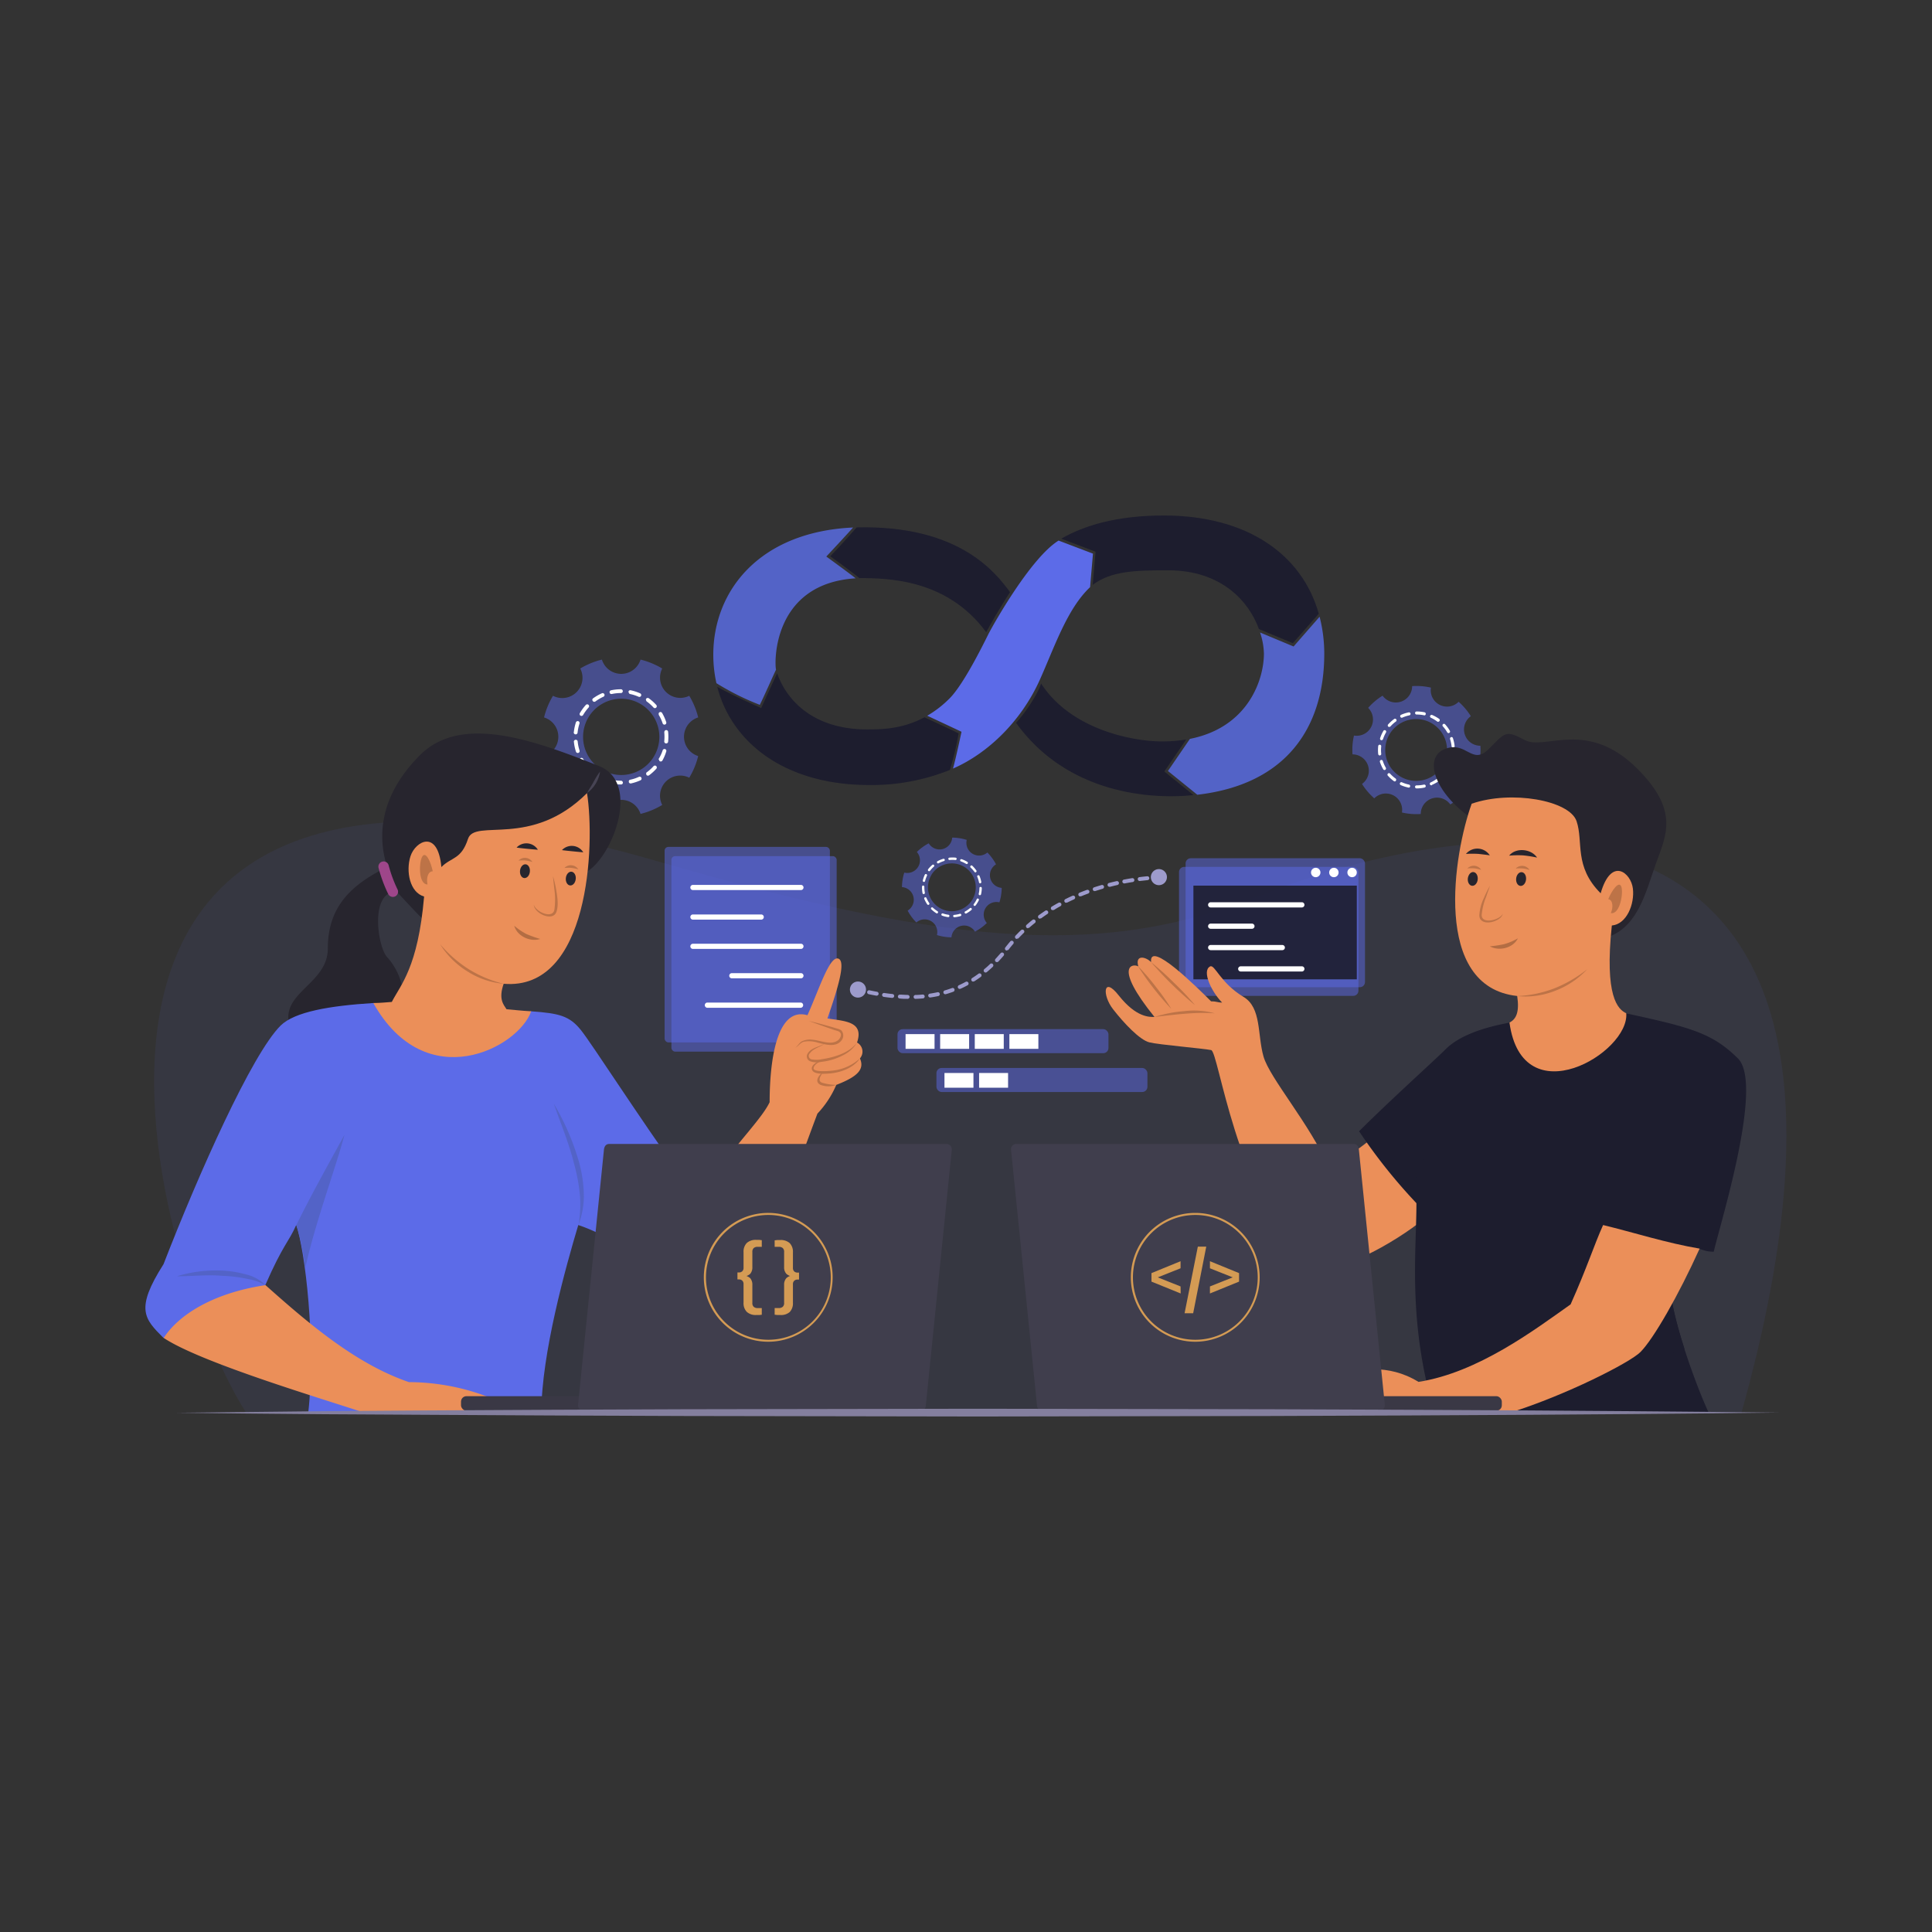 <svg xmlns="http://www.w3.org/2000/svg" viewBox="0 0 500 500"><rect x="0" y="0" width="500" height="500" fill="#333333" stroke="none"/><defs><style>.cls-1,.cls-2,.cls-8{fill:#5c6be8;}.cls-1{opacity:0.08;}.cls-2{opacity:0.5;}.cls-3{fill:#fff;}.cls-4,.cls-7{fill:#1d1d2e;}.cls-4{opacity:0.9;}.cls-5{fill:#9d9bcc;}.cls-6{fill:#5363c7;}.cls-9{fill:#eb8f59;}.cls-10{fill:#bd7347;}.cls-11{fill:#27252e;}.cls-12{fill:#b36d43;}.cls-13{fill:#474454;}.cls-14{fill:#9e468a;}.cls-15{fill:#3a3845;}.cls-16{fill:#403e4d;}.cls-17{fill:#d49b54;}.cls-18{fill:#847f9e;}</style></defs><g id="Character"><path class="cls-1" d="M63.71,365.58C42.37,333-10.2,170.23,170.53,223c78.94,23,116.79,24.39,156.64,8.4S502.43,180.6,450.7,365.58Z"></path><path class="cls-2" d="M160.77,207a5.23,5.23,0,0,1,5,3.64,20.38,20.38,0,0,0,5.61-2.32,5.23,5.23,0,0,1,7-7.05,20.3,20.3,0,0,0,2.31-5.6,5.24,5.24,0,0,1,0-10,20.17,20.17,0,0,0-2.31-5.6,5.24,5.24,0,0,1-7-7.06,20.67,20.67,0,0,0-5.61-2.31,5.23,5.23,0,0,1-10,0,20.61,20.61,0,0,0-5.6,2.31,5.24,5.24,0,0,1-7.06,7.06,20.48,20.48,0,0,0-2.31,5.6,5.23,5.23,0,0,1,0,10,20.61,20.61,0,0,0,2.31,5.6,5.24,5.24,0,0,1,7.06,7.06,20.61,20.61,0,0,0,5.6,2.31A5.24,5.24,0,0,1,160.77,207ZM150.9,190.7a9.87,9.87,0,1,1,9.87,9.87A9.87,9.87,0,0,1,150.9,190.7Z"></path><path class="cls-3" d="M148.51,189.48v0a12.55,12.55,0,0,1,.53-2.52.5.5,0,0,1,.62-.32.49.49,0,0,1,.31.62,11.4,11.4,0,0,0-.49,2.32.49.49,0,0,1-1-.05Zm0,2.47a.49.49,0,0,1,1,0,10.77,10.77,0,0,0,.49,2.32.49.49,0,0,1-.93.3,12,12,0,0,1-.54-2.52ZM150,184.8a.45.45,0,0,1,.07-.25,12.83,12.83,0,0,1,1.51-2.08.49.49,0,1,1,.73.65,11.94,11.94,0,0,0-1.4,1.92.49.49,0,0,1-.66.18A.48.48,0,0,1,150,184.8Zm0,11.83a.51.51,0,0,1,.25-.43.49.49,0,0,1,.66.18,11.51,11.51,0,0,0,1.4,1.92.49.49,0,0,1,0,.69.5.5,0,0,1-.7,0,12.83,12.83,0,0,1-1.51-2.08A.55.55,0,0,1,150,196.63Zm3.28-15.49a.51.51,0,0,1,.2-.4,12.33,12.33,0,0,1,2.23-1.29.49.49,0,1,1,.39.89,11.21,11.21,0,0,0-2,1.19.5.5,0,0,1-.69-.1A.52.52,0,0,1,153.31,181.14Zm0,19.14a.52.52,0,0,1,.09-.29.49.49,0,0,1,.68-.11,10.82,10.82,0,0,0,2.06,1.19.5.5,0,0,1,.24.65.49.49,0,0,1-.64.24,11.77,11.77,0,0,1-2.23-1.29A.47.47,0,0,1,153.33,200.28Zm4.47-21.15a.48.48,0,0,1,.38-.48,12.23,12.23,0,0,1,2.56-.27.49.49,0,0,1,.49.49h0a.49.49,0,0,1-.48.49,10.93,10.93,0,0,0-2.36.25.49.49,0,0,1-.58-.38A.34.34,0,0,1,157.8,179.13Zm0,23.15a.34.34,0,0,1,0-.1.5.5,0,0,1,.58-.38,11,11,0,0,0,2.36.25.51.51,0,0,1,.51.49.46.46,0,0,1-.46.48h0a12.93,12.93,0,0,1-2.56-.26A.49.49,0,0,1,157.82,202.28Zm4.89-23.16s0-.07,0-.1a.48.48,0,0,1,.57-.38,12.29,12.29,0,0,1,2.45.79.49.49,0,0,1,.25.65.48.48,0,0,1-.64.24,11,11,0,0,0-2.26-.72A.49.49,0,0,1,162.71,179.12Zm.08,23.15a.48.48,0,0,1,.38-.48,10.41,10.41,0,0,0,2.25-.74.49.49,0,0,1,.65.25.48.48,0,0,1-.25.64,12.26,12.26,0,0,1-2.44.81.49.49,0,0,1-.58-.38A.34.34,0,0,1,162.79,202.27Zm4.42-21.16a.47.47,0,0,1,.09-.28.5.5,0,0,1,.69-.11,12.42,12.42,0,0,1,1.91,1.71.49.49,0,0,1,0,.69.48.48,0,0,1-.69,0,11.05,11.05,0,0,0-1.77-1.58A.51.51,0,0,1,167.21,181.11Zm.06,19.14a.47.47,0,0,1,.2-.39,11.11,11.11,0,0,0,1.76-1.6.49.49,0,0,1,.72.66,12.47,12.47,0,0,1-1.9,1.73.5.5,0,0,1-.69-.11A.52.52,0,0,1,167.27,200.25Zm3.24-15.49a.51.51,0,0,1,.25-.43.49.49,0,0,1,.66.18,12.37,12.37,0,0,1,1.06,2.35.49.49,0,1,1-.93.3,11.26,11.26,0,0,0-1-2.16A.42.42,0,0,1,170.51,184.76Zm0,11.82a.53.53,0,0,1,.06-.24,10.54,10.54,0,0,0,1-2.17.5.5,0,0,1,.62-.31.48.48,0,0,1,.31.61,12.1,12.1,0,0,1-1,2.36.5.5,0,0,1-.67.18A.51.51,0,0,1,170.55,196.58Zm1.5-7.15a.47.47,0,0,1,.43-.48.49.49,0,0,1,.54.43,13,13,0,0,1,0,2.57.49.49,0,1,1-1-.1,12.52,12.52,0,0,0,0-2.37Z"></path><path class="cls-2" d="M379.09,190.08a4.21,4.21,0,0,1,1.56-4.73,16.71,16.71,0,0,0-3.16-3.73,4.22,4.22,0,0,1-7.16-3.66,16.53,16.53,0,0,0-4.87-.39,4.22,4.22,0,0,1-7.65,2.47,16.49,16.49,0,0,0-3.73,3.16,4.22,4.22,0,0,1-3.67,7.16,16.14,16.14,0,0,0-.38,4.87,4.22,4.22,0,0,1,2.46,7.65,16.76,16.76,0,0,0,3.17,3.73,4.22,4.22,0,0,1,7.16,3.66,16.47,16.47,0,0,0,4.87.39,4.22,4.22,0,0,1,7.65-2.47,16.44,16.44,0,0,0,3.72-3.16,4.22,4.22,0,0,1,3.67-7.16,16.47,16.47,0,0,0,.39-4.87A4.21,4.21,0,0,1,379.09,190.08ZM369,201.69a8,8,0,1,1,5.13-10A8,8,0,0,1,369,201.69Z"></path><path class="cls-3" d="M368.67,203.82h0a9.64,9.64,0,0,1-2.07.22.39.39,0,0,1-.39-.39.38.38,0,0,1,.39-.39,9.29,9.29,0,0,0,1.9-.2.39.39,0,0,1,.47.3A.38.38,0,0,1,368.67,203.82Zm1.89-.61a.39.39,0,0,1-.28-.73,8.85,8.85,0,0,0,1.66-1,.4.4,0,0,1,.55.09.39.39,0,0,1-.09.55,10,10,0,0,1-1.8,1Zm-5.86.61a.34.34,0,0,1-.2,0,10,10,0,0,1-2-.64.4.4,0,0,1-.19-.52.39.39,0,0,1,.52-.2,8.91,8.91,0,0,0,1.81.59.4.4,0,0,1,.3.47A.38.38,0,0,1,364.7,203.82Zm9.08-2.94a.38.38,0,0,1-.39-.08.39.39,0,0,1,0-.55,9.45,9.45,0,0,0,1.13-1.55.38.38,0,0,1,.53-.14.4.4,0,0,1,.15.54,10.07,10.07,0,0,1-1.22,1.67A.36.36,0,0,1,373.78,200.88Zm-12.7,1.33a.4.4,0,0,1-.35-.06,9.68,9.68,0,0,1-1.54-1.39.38.38,0,0,1,0-.55.39.39,0,0,1,.56,0,8.59,8.59,0,0,0,1.42,1.27.4.4,0,0,1,.09.55A.43.43,0,0,1,361.08,202.21Zm14.68-4.76a.33.33,0,0,1-.24,0,.38.38,0,0,1-.25-.49,9.31,9.31,0,0,0,.4-1.87.39.39,0,1,1,.78.08,9.43,9.43,0,0,1-.44,2A.35.35,0,0,1,375.76,197.45Zm-17.33,1.81a.38.38,0,0,1-.46-.18,10,10,0,0,1-.85-1.89.41.41,0,0,1,.26-.5h0a.39.39,0,0,1,.49.25,9.15,9.15,0,0,0,.78,1.75.4.4,0,0,1-.15.54Zm17.76-5.75-.09,0a.4.4,0,0,1-.43-.35,9.14,9.14,0,0,0-.39-1.87.42.42,0,0,1,.24-.52.38.38,0,0,1,.49.24v0a10.13,10.13,0,0,1,.44,2A.42.42,0,0,1,376.19,193.51Zm-19,2-.08,0a.4.4,0,0,1-.43-.35,9.64,9.64,0,0,1,0-2.08.39.39,0,0,1,.43-.35.39.39,0,0,1,.35.43,8.71,8.71,0,0,0,0,1.91A.39.39,0,0,1,357.2,195.49ZM375,189.7a.38.38,0,0,1-.46-.17,8.67,8.67,0,0,0-1.13-1.55.39.39,0,0,1,.58-.53,10.06,10.06,0,0,1,1.23,1.68.4.4,0,0,1-.15.54Zm-17.33,1.85a.53.53,0,0,1-.25,0,.4.4,0,0,1-.25-.5,9.51,9.51,0,0,1,.85-1.9.39.39,0,0,1,.53-.14.4.4,0,0,1,.15.54,9.35,9.35,0,0,0-.78,1.74A.41.41,0,0,1,357.62,191.55Zm14.67-4.79a.39.39,0,0,1-.35,0,9.18,9.18,0,0,0-1.66-1,.39.39,0,0,1-.2-.52.41.41,0,0,1,.52-.2,10.4,10.4,0,0,1,1.8,1,.4.4,0,0,1,.09.55A.35.35,0,0,1,372.29,186.76Zm-12.69,1.35a.4.4,0,0,1-.39-.08.41.41,0,0,1,0-.56,10.69,10.69,0,0,1,1.54-1.39.39.39,0,0,1,.55.09.4.4,0,0,1-.08.55,8.22,8.22,0,0,0-1.42,1.28A.45.45,0,0,1,359.6,188.11Zm9.06-3a.27.27,0,0,1-.2,0,9.28,9.28,0,0,0-1.9-.19.39.39,0,0,1-.39-.4.38.38,0,0,1,.39-.39,10.14,10.14,0,0,1,2.06.21.4.4,0,0,1,.31.47A.4.4,0,0,1,368.66,185.15Zm-5.86.63a.4.4,0,0,1-.28-.74,10.07,10.07,0,0,1,2-.64.39.39,0,1,1,.17.77,9,9,0,0,0-1.82.59Z"></path><path class="cls-2" d="M241,238.41a3.28,3.28,0,0,1,1.48,3.58,13.17,13.17,0,0,0,3.76.59,3.28,3.28,0,0,1,6.08-1.47,12.86,12.86,0,0,0,3.07-2.24,3.28,3.28,0,0,1,3.26-5.34,13.1,13.1,0,0,0,.59-3.75,3.29,3.29,0,0,1-1.47-6.09,13,13,0,0,0-2.24-3.06,3.29,3.29,0,0,1-5.34-3.26,12.79,12.79,0,0,0-3.76-.6,3.28,3.28,0,0,1-6.08,1.48,12.79,12.79,0,0,0-3.07,2.24,3.28,3.28,0,0,1-3.25,5.34,12.72,12.72,0,0,0-.6,3.75,3.28,3.28,0,0,1,1.47,6.08,12.9,12.9,0,0,0,2.25,3.07A3.27,3.27,0,0,1,241,238.41Zm.05-12a6.19,6.19,0,1,1,2.06,8.51A6.19,6.19,0,0,1,241.05,226.45Z"></path><path class="cls-3" d="M240.17,225l0,0a7.69,7.69,0,0,1,1.11-1.17.3.3,0,0,1,.4.46,6.94,6.94,0,0,0-1,1.08.31.31,0,0,1-.51-.34Zm-.8,1.32a.31.31,0,0,1,.54.29,7.08,7.08,0,0,0-.5,1.4.3.3,0,1,1-.59-.14,7.62,7.62,0,0,1,.53-1.52Zm3.14-3.33a.25.25,0,0,1,.12-.11,7.21,7.21,0,0,1,1.49-.62.3.3,0,1,1,.17.58,7.77,7.77,0,0,0-1.37.57.29.29,0,0,1-.41-.12A.29.29,0,0,1,242.51,223Zm-3.86,6.33a.31.31,0,0,1,.57.17,7.39,7.39,0,0,0,.12,1.48.31.31,0,1,1-.6.11,7.89,7.89,0,0,1-.13-1.61A.42.42,0,0,1,238.65,229.34Zm6.82-7.22a.27.27,0,0,1,.23-.14,7.32,7.32,0,0,1,1.62,0,.3.3,0,0,1,.26.34.3.3,0,0,1-.34.27,7.41,7.41,0,0,0-1.49,0,.32.32,0,0,1-.33-.28A.41.41,0,0,1,245.47,222.12Zm-6.25,10.25a.44.44,0,0,1,.15-.12.31.31,0,0,1,.4.17,7.47,7.47,0,0,0,.71,1.3.31.31,0,0,1-.08.43.32.32,0,0,1-.43-.08,8.09,8.09,0,0,1-.77-1.42A.31.31,0,0,1,239.22,232.37Zm9.31-9.86a.3.3,0,0,1,.36-.13,7.8,7.8,0,0,1,1.46.69.31.31,0,0,1,.1.42h0a.31.31,0,0,1-.42.1,7.48,7.48,0,0,0-1.34-.64.3.3,0,0,1-.19-.39ZM241,234.91a.1.1,0,0,0,0,0,.31.31,0,0,1,.44,0,6.94,6.94,0,0,0,1.18.9.32.32,0,0,1,.11.43.29.29,0,0,1-.4.11l0,0a8.13,8.13,0,0,1-1.28-1A.32.32,0,0,1,241,234.91Zm10.19-10.8,0-.05a.31.31,0,0,1,.44,0,8.14,8.14,0,0,1,1.05,1.22.31.31,0,0,1-.08.43.29.29,0,0,1-.42-.08,8,8,0,0,0-1-1.12A.32.32,0,0,1,251.16,224.11Zm-7.52,12.42a.3.3,0,0,1,.36-.13,7.11,7.11,0,0,0,1.45.34.31.31,0,0,1-.08.61,7.79,7.79,0,0,1-1.57-.37.3.3,0,0,1-.19-.39Zm9.28-9.88a.28.28,0,0,1,.14-.12.3.3,0,0,1,.4.16,7.69,7.69,0,0,1,.47,1.55.32.32,0,0,1-.25.36.3.3,0,0,1-.35-.25,7.53,7.53,0,0,0-.43-1.42A.3.3,0,0,1,252.92,226.65Zm-6.22,10.26a.3.3,0,0,1,.23-.14,7.24,7.24,0,0,0,1.46-.28.31.31,0,0,1,.18.59,8.58,8.58,0,0,1-1.59.3.31.31,0,0,1-.33-.28A.32.32,0,0,1,246.7,236.91Zm6.8-7.23a.3.3,0,0,1,.26-.15.31.31,0,0,1,.3.32,7.87,7.87,0,0,1-.2,1.6.32.32,0,0,1-.37.23.32.32,0,0,1-.23-.37,6.67,6.67,0,0,0,.19-1.48A.27.27,0,0,1,253.5,229.68ZM249.65,236a.38.38,0,0,1,.11-.11,6.86,6.86,0,0,0,1.23-.84.3.3,0,0,1,.43,0,.31.31,0,0,1,0,.43,8.08,8.08,0,0,1-1.33.92.31.31,0,0,1-.41-.43Zm3.14-3.34a.31.31,0,0,1,.54.29,7.7,7.7,0,0,1-.84,1.38.3.3,0,0,1-.43.06A.32.32,0,0,1,252,234a6.82,6.82,0,0,0,.77-1.27Z"></path><rect class="cls-2" x="305.13" y="224.35" width="46.43" height="33.38" rx="1.34"></rect><rect class="cls-2" x="306.83" y="222.11" width="46.43" height="33.38" rx="1.34"></rect><rect class="cls-4" x="308.85" y="229.2" width="42.29" height="24.25"></rect><circle class="cls-3" cx="349.92" cy="225.8" r="1.22"></circle><circle class="cls-3" cx="345.21" cy="225.8" r="1.22"></circle><circle class="cls-3" cx="340.51" cy="225.8" r="1.22"></circle><path class="cls-3" d="M336.92,234.85h-23.6a.67.67,0,0,1-.67-.67.68.68,0,0,1,.67-.68h23.6a.68.68,0,0,1,.67.68A.67.67,0,0,1,336.92,234.85Z"></path><path class="cls-3" d="M324,240.37H313.32a.67.67,0,0,1,0-1.34H324a.67.67,0,1,1,0,1.34Z"></path><path class="cls-3" d="M331.86,245.9H313.32a.67.67,0,0,1,0-1.34h18.54a.67.67,0,0,1,0,1.34Z"></path><path class="cls-3" d="M336.92,251.43H321.11a.69.69,0,0,1-.68-.68.68.68,0,0,1,.68-.67h15.81a.67.67,0,0,1,.67.67A.68.68,0,0,1,336.92,251.43Z"></path><rect class="cls-2" x="173.76" y="221.57" width="42.77" height="50.59" rx="0.97"></rect><rect class="cls-2" x="172" y="219.18" width="42.77" height="50.59" rx="0.97"></rect><path class="cls-3" d="M207.28,230.35H179.33a.67.67,0,1,1,0-1.34h27.95a.67.67,0,1,1,0,1.34Z"></path><path class="cls-3" d="M197,238H179.33a.67.67,0,1,1,0-1.34H197a.67.67,0,0,1,0,1.34Z"></path><path class="cls-3" d="M207.28,245.58H179.33a.67.67,0,1,1,0-1.34h27.95a.67.67,0,0,1,0,1.34Z"></path><path class="cls-3" d="M207.28,253.19H189.4a.67.67,0,1,1,0-1.34h17.88a.67.67,0,1,1,0,1.34Z"></path><path class="cls-3" d="M207.28,260.81H183a.68.68,0,0,1,0-1.35h24.26a.68.68,0,0,1,0,1.35Z"></path><path class="cls-5" d="M298.91,227.56a.51.51,0,0,1,0-1c.66,0,1,0,1,0h0a.5.5,0,0,1,0,1l-1,0Z"></path><path class="cls-5" d="M234.85,258.5h0c-.66,0-1.34,0-2-.09a.49.49,0,0,1-.47-.53.5.5,0,0,1,.53-.47c.66,0,1.32.07,2,.08a.52.52,0,0,1,.49.52A.51.51,0,0,1,234.85,258.5Zm2,0a.51.51,0,0,1,0-1c.66,0,1.32-.06,2-.12a.51.51,0,0,1,.08,1c-.65.06-1.33.1-2,.12Zm-6-.25h-.06c-.65-.07-1.32-.15-2-.25a.51.51,0,1,1,.15-1c.66.1,1.31.18,2,.25a.5.5,0,0,1-.05,1Zm9.91-.1a.5.5,0,0,1-.07-1c.65-.1,1.3-.22,1.93-.36a.49.49,0,0,1,.59.39.5.5,0,0,1-.38.6c-.65.14-1.32.26-2,.36Zm-13.85-.47h-.09c-.65-.11-1.3-.24-2-.39a.5.5,0,0,1,.21-1c.66.14,1.3.27,1.94.38a.52.52,0,0,1,.41.59A.51.51,0,0,1,226.94,257.67Zm17.74-.37a.5.5,0,0,1-.48-.37.49.49,0,0,1,.34-.62c.63-.18,1.25-.39,1.86-.61a.49.49,0,0,1,.64.3.51.51,0,0,1-.3.65c-.62.23-1.27.44-1.92.63Zm3.73-1.38a.51.51,0,0,1-.46-.29.51.51,0,0,1,.25-.67c.59-.26,1.18-.56,1.75-.87a.51.51,0,0,1,.69.21.5.5,0,0,1-.21.68c-.59.32-1.2.62-1.81.9A.52.52,0,0,1,248.41,255.92Zm3.5-1.89a.5.5,0,0,1-.27-.93c.54-.34,1.08-.71,1.61-1.1a.49.49,0,0,1,.7.11.5.5,0,0,1-.1.7c-.55.4-1.11.79-1.67,1.14A.47.47,0,0,1,251.91,254Zm3.2-2.35a.51.51,0,0,1-.39-.18.51.51,0,0,1,.07-.71c.49-.41,1-.85,1.46-1.31a.5.5,0,0,1,.71,0,.52.52,0,0,1,0,.72c-.49.46-1,.92-1.51,1.34A.47.47,0,0,1,255.11,251.68ZM258,249a.52.52,0,0,1-.35-.14.5.5,0,0,1,0-.71c.44-.47.88-1,1.31-1.46a.5.5,0,0,1,.77.65q-.66.78-1.35,1.5A.5.5,0,0,1,258,249Zm2.58-3a.52.52,0,0,1-.31-.1.5.5,0,0,1-.08-.71c.4-.52.83-1.05,1.27-1.56a.51.51,0,0,1,.71-.05.5.5,0,0,1,.05.71c-.42.5-.84,1-1.24,1.52A.5.5,0,0,1,260.58,245.92Zm2.59-3a.51.51,0,0,1-.34-.14.5.5,0,0,1,0-.71c.46-.49.94-1,1.42-1.43a.5.5,0,1,1,.69.73c-.46.45-.93.92-1.38,1.39A.52.52,0,0,1,263.17,242.91Zm2.87-2.76a.52.52,0,0,1-.38-.17.51.51,0,0,1,0-.71c.5-.44,1-.87,1.54-1.29a.51.51,0,0,1,.71.08.5.5,0,0,1-.08.71c-.51.41-1,.83-1.51,1.26A.5.5,0,0,1,266,240.15Zm3.11-2.48a.5.5,0,0,1-.3-.91c.55-.4,1.1-.78,1.66-1.15a.5.5,0,0,1,.69.14.49.49,0,0,1-.14.7c-.54.36-1.08.74-1.61,1.12A.49.49,0,0,1,269.15,237.67Zm3.32-2.2a.49.49,0,0,1-.43-.24.49.49,0,0,1,.17-.69c.57-.35,1.16-.69,1.74-1a.51.51,0,0,1,.68.2.5.5,0,0,1-.2.69c-.57.31-1.14.64-1.7,1A.48.48,0,0,1,272.47,235.47Zm3.48-1.91a.52.52,0,0,1-.45-.28.51.51,0,0,1,.23-.68c.6-.3,1.21-.59,1.81-.86a.51.51,0,0,1,.67.25.52.52,0,0,1-.25.67c-.59.26-1.19.55-1.78.84A.46.46,0,0,1,276,233.56Zm3.63-1.65a.5.5,0,0,1-.47-.31.51.51,0,0,1,.28-.66c.63-.25,1.25-.5,1.87-.72a.5.5,0,0,1,.65.29.51.51,0,0,1-.3.65c-.61.23-1.22.46-1.84.72A.63.63,0,0,1,279.58,231.91Zm3.73-1.37a.49.49,0,0,1-.47-.35.5.5,0,0,1,.32-.64c.64-.21,1.28-.41,1.91-.59a.5.5,0,0,1,.63.34.5.5,0,0,1-.34.62c-.62.19-1.25.38-1.89.59A.41.41,0,0,1,283.31,230.54Zm3.82-1.13a.49.49,0,0,1-.48-.37.51.51,0,0,1,.36-.62c.66-.17,1.31-.33,1.95-.47a.5.5,0,0,1,.22,1c-.62.14-1.27.3-1.92.47Zm3.89-.87a.5.5,0,0,1-.1-1c.69-.13,1.35-.25,2-.35a.51.51,0,1,1,.16,1c-.62.1-1.27.21-1.95.34Zm3.93-.63a.5.5,0,0,1-.5-.44.5.5,0,0,1,.44-.56c.73-.09,1.4-.17,2-.22a.5.5,0,0,1,.55.46.49.49,0,0,1-.45.54l-2,.22Z"></path><path class="cls-5" d="M223,256.84h-.12l-1-.25a.5.5,0,0,1-.36-.61.5.5,0,0,1,.61-.37l1,.25a.5.5,0,0,1,.37.6A.51.51,0,0,1,223,256.84Z"></path><path class="cls-5" d="M302,227a2.08,2.08,0,1,1-2.07-2.08A2.08,2.08,0,0,1,302,227Z"></path><path class="cls-5" d="M224.12,256.09a2.08,2.08,0,1,1-2.07-2.07A2.07,2.07,0,0,1,224.12,256.09Z"></path><rect class="cls-2" x="232.27" y="266.34" width="54.6" height="6.22" rx="1.34"></rect><rect class="cls-3" x="234.36" y="267.63" width="7.5" height="3.81"></rect><rect class="cls-3" x="243.31" y="267.63" width="7.5" height="3.81"></rect><rect class="cls-3" x="252.27" y="267.63" width="7.5" height="3.81"></rect><rect class="cls-3" x="261.23" y="267.63" width="7.5" height="3.81"></rect><rect class="cls-2" x="242.35" y="276.39" width="54.6" height="6.22" rx="1.34"></rect><rect class="cls-3" x="244.43" y="277.69" width="7.5" height="3.81"></rect><rect class="cls-3" x="253.39" y="277.69" width="7.5" height="3.81"></rect><path class="cls-6" d="M200.84,173.32c-.43-1.49-1.08-22.29,20.59-23.65-1.32-1.1-7.58-5.64-7.58-5.64s5.3-5.66,6.92-7.51c-24.29,1.12-36.17,16.41-36.17,32.93a33.67,33.67,0,0,0,.81,7.36,67.22,67.22,0,0,0,11.23,5.6C198.05,179.56,200.23,174.51,200.84,173.32Z"></path><path class="cls-7" d="M239.25,185.63c-5.81,3.12-11.32,3.14-14.87,3.14-14.34,0-21-8-23.25-14.53-.44.9-4.14,9-4.14,9s-8.15-3.61-11.36-5.5c3.77,14.67,17.77,25.42,39.27,25.42a54.35,54.35,0,0,0,20.93-3.9,72.58,72.58,0,0,0,2.26-9.47C245.52,188.55,241.37,186.62,239.25,185.63Z"></path><path class="cls-7" d="M341.3,158.84c-4.31-15.38-18.61-25.43-40.07-25.43-12.2,0-20.65,2.58-26.58,6l8.89,3.38-.75,8.56c4.75-3.53,10.73-3.76,19.48-3.76,14,0,21,8.2,23.54,15.21l8.78,3.66Z"></path><path class="cls-6" d="M341.51,159.61l-6.73,7.7-8.68-3.62a18.17,18.17,0,0,1,1,5.46c0,6.65-4,19.07-19.15,22.07l-5.69,8.31,7.6,6.15c23.11-2.66,32.86-17.48,32.86-36.53A38.3,38.3,0,0,0,341.51,159.61Z"></path><path class="cls-7" d="M261.4,153.26c-3.78-5.17-13.31-17.43-39.7-16.77-1.45,1.65-4.52,5.12-6.83,7.46.78.58,6.08,4.4,7.52,5.66,7.6,0,22.8.33,32.83,14C258.66,157.35,261.4,153.26,261.4,153.26Z"></path><path class="cls-8" d="M269,176.16c3.87-8.57,7.11-18.55,13.11-24.2l.75-8.68-8.9-3.38c-7.2,4.44-17,21.88-18.25,24.38s-6.35,12.89-10,16.51a27.87,27.87,0,0,1-5.74,4.44c2.29,1.06,8.87,4.15,8.87,4.15s-1.48,7-2.21,9.53C255.82,194.9,264.26,186.56,269,176.16Z"></path><path class="cls-7" d="M307,191.38a38.07,38.07,0,0,1-6.28.5c-7.49,0-23.53-3-31.29-15-.67,2.32-3.6,7-6.48,10.19,16.1,22.32,43.77,18.9,45.92,18.69l-7.54-6.1Z"></path><path class="cls-9" d="M355.76,294c-5.14,4.43-8.82,6.13-11.84,8.22C339,290.88,328.63,279.1,327,273.44s-.47-12.65-5.2-15.46c-6-3.6-7.41-8.48-8.62-7.87-2.27,1.16.45,6.7,3.1,9.35-1.3,0-1.24-.31-2.85-.31-3.65-3.66-16.12-16-15.53-10.16-1.54-1.53-4.19-1.88-3.3,1.12-1.36-.82-6.66-.35,4.18,13.08-1.28,0-4.68.21-9.26-5.58-4-5.11-4.35-.13-1.46,3.58s6.92,7.95,9.39,8.57,14.06,1.59,16,2,6.31,36.71,24.39,54.79c5.75,5.75,24.39-5.89,30.4-10.87C368.22,303.93,362.12,296.27,355.76,294Z"></path><path class="cls-10" d="M298.76,263.19a34.08,34.08,0,0,1,7.75-1.51,20.22,20.22,0,0,1,7.86.57C309.14,261.87,304,262.61,298.76,263.19Z"></path><path class="cls-10" d="M297.88,249a73,73,0,0,1,5.93,5.33,69.85,69.85,0,0,1,5.47,5.81A93.74,93.74,0,0,1,297.88,249Z"></path><path class="cls-10" d="M294.58,250.11a56,56,0,0,1,4.56,5.29,55.38,55.38,0,0,1,4,5.7,72,72,0,0,1-8.6-11Z"></path><path class="cls-7" d="M390.67,264.66c-8.07,1.48-13.49,3.83-16.56,6.9s-14.25,13.08-22.38,21.21a140.8,140.8,0,0,0,14.84,18.61c0,12.73-2.29,30.4,4.63,54.2h71c-3.3-7.06-9.9-25.24-9.9-32.78a44.45,44.45,0,0,1,7.54-9.66,7.93,7.93,0,0,0,3.67.79c2-8.31,12.9-43.4,6.27-50s-12.43-8.1-28.91-11.66C413.11,265.78,405.17,269.55,390.67,264.66Z"></path><path class="cls-7" d="M435.94,349.08c-2-6.27-3.62-12.57-3.62-16.28-6.66,6.66-52.46,32.78-52.46,32.78H399C406.91,365.58,425.17,352.75,435.94,349.08Z"></path><path class="cls-7" d="M414.88,317a102.51,102.51,0,0,1,4-13.49,101.18,101.18,0,0,1,5.62-12.91c-1.08,4.29-2.62,8.47-4.1,12.63A129.05,129.05,0,0,1,414.88,317Z"></path><path class="cls-7" d="M366.57,311.38a64.4,64.4,0,0,1,.88-13.86,75,75,0,0,1,3.36-13.47c-.46,4.31-1.27,8.61-1.92,12.91C368.16,301.77,367.48,306.6,366.57,311.38Z"></path><path class="cls-9" d="M439.86,323.14c-5.46,12.09-11.95,23.4-15.32,26.77-2.75,2.76-19.36,11.19-33.7,15.67h-44.3V354.74c5.18,0,12.55-2.05,20.56,2.89,15.4-2.4,30-13.43,39.37-20.06,4.32-9.66,6.06-15.34,8.41-20.53C422.66,318.92,431.38,321.72,439.86,323.14Z"></path><path class="cls-11" d="M380.94,211.86c-9.54-6.54-12.72-15.73-7.06-18s7,4.38,11.39,0,4.28-5,9.43-2.3,16.06-5.6,29.05,7.39c10.87,10.87,7.46,17.18,4.81,24.52s-4.74,17.28-13.68,19.4C403.65,239.13,388.76,219.68,380.94,211.86Z"></path><path class="cls-9" d="M380.87,208c-4.64,12.78-10.33,47.4,11.78,49.76.62,4.21-.27,6-2,6.88,3.34,24.3,31.1,7.84,30.22-2.41-2.18-1-5.67-4.37-3.73-22.71,3.84-.34,5.93-5.52,5.45-9.57s-5.58-8.36-8.34,1.23c-7-7-4.41-13.29-6.24-18.67S391.12,204.44,380.87,208Z"></path><path class="cls-11" d="M379.87,227.34c-.1,1,.39,1.83,1.1,1.9s1.36-.66,1.46-1.64-.39-1.84-1.1-1.91S380,226.36,379.87,227.34Z"></path><path class="cls-11" d="M392.38,227.36c-.1,1,.39,1.84,1.1,1.91s1.36-.66,1.46-1.65-.39-1.83-1.1-1.9S392.48,226.38,392.38,227.36Z"></path><path class="cls-10" d="M392.65,257.78a30.45,30.45,0,0,0,9.47-1.94,33.14,33.14,0,0,0,8.64-5,21.79,21.79,0,0,1-8.41,5.62A20.76,20.76,0,0,1,392.65,257.78Z"></path><path class="cls-10" d="M416.21,232.69c1-2.39,2.78-4.8,3.38-3.24s-.33,7.31-2.71,6.85C417.52,234.86,417.48,232.94,416.21,232.69Z"></path><path class="cls-10" d="M385.61,229.23c-.34,1-.69,1.92-1,2.88a16,16,0,0,0-1.15,4.69c0,2.53,4.83,1.26,5.46-.36-.22,1.26-1.94,2-3,2.21-1.4.28-3.05-.07-3.07-1.76a11.66,11.66,0,0,1,1.21-4.54A24.27,24.27,0,0,1,385.61,229.23Z"></path><path class="cls-12" d="M385.57,244.91a30.41,30.41,0,0,0,3.57-.53,14.87,14.87,0,0,0,3.68-1.54C391.62,245.34,388,246.25,385.57,244.91Z"></path><path class="cls-10" d="M383.33,225.11a14.25,14.25,0,0,0-1.57-.36,10.38,10.38,0,0,0-2,0A2.29,2.29,0,0,1,383.33,225.11Z"></path><path class="cls-11" d="M385.57,221.38c0-.06-2.65-.36-2.93-.39a27.11,27.11,0,0,0-3.25,0A3.85,3.85,0,0,1,385.57,221.38Z"></path><path class="cls-10" d="M395.84,225.13c-.52-.13-1-.27-1.57-.36a11.36,11.36,0,0,0-2,0A2.3,2.3,0,0,1,395.84,225.13Z"></path><path class="cls-11" d="M397.79,221.94a32.39,32.39,0,0,0-3.63-.57,25.29,25.29,0,0,0-3.59.07C392.29,219.27,396.29,219.66,397.79,221.94Z"></path><path class="cls-11" d="M100.22,224.39c-9.55,4.63-15.38,10.46-15.38,21.07s-16.26,11.84-7.77,24.21c12,0,17.49-.71,26-4.24a16.65,16.65,0,0,0-2.83-17.68c-2.47-2.46-4.7-17,2.37-17,3.18,3.18,6.8,7.72,12.12,11.68,13.79-4.24,24.47-12.58,35.07-16.11,7-.5,17.25-23.3,5.23-28.07-16.51-6.56-35.54-13.62-46.32-2.84S97.75,216.93,100.22,224.39Z"></path><path class="cls-13" d="M151.92,205.25c.51-1,1.13-1.85,1.64-2.8s1.07-1.9,1.73-2.76A8.35,8.35,0,0,1,151.92,205.25Z"></path><path class="cls-14" d="M101.67,232.12a1.33,1.33,0,0,1-1.19-.73A36.49,36.49,0,0,1,98,224.72a1.35,1.35,0,1,1,2.61-.66,34.32,34.32,0,0,0,2.26,6.1,1.35,1.35,0,0,1-.57,1.81A1.38,1.38,0,0,1,101.67,232.12Z"></path><path class="cls-9" d="M184.8,304.1c6.6-9,12.49-14.84,14.38-18.85,0-10.13,1.66-24.86,9.79-22.51,3.06-6.83,5.68-15.26,7.92-14.67s-.27,8.31-2.75,15.5c4.36.71,9.55.71,7.66,6.24a2.66,2.66,0,0,1,.75,4.1c1.29,2.9-.75,4.78-6.12,6.86a25.22,25.22,0,0,1-4.88,7.43c-1.29,3.41-5.05,13.55-7.24,20C199.65,308.23,191.76,307.52,184.8,304.1Z"></path><path class="cls-10" d="M209.33,264.22c1.79.42,3.56.89,5.34,1.39.56.16,1.12.32,1.68.5a5.11,5.11,0,0,1,1.32.49,2,2,0,0,1,.1,2.67c-1.47,1.92-4.3,1-6.21.55a7.06,7.06,0,0,0-3.53-.22c-1,.27-1.37,1.18-2.24,1.55.69-.41,1-1.24,1.72-1.65a5,5,0,0,1,2.94-.4c2,.19,4.58,1.47,6.4.14.57-.41,1.17-1.57.45-2.13-.25-.29-1-.41-1.38-.54l-1.63-.57Q211.8,265.13,209.33,264.22Z"></path><path class="cls-10" d="M221.8,269.81a8.37,8.37,0,0,1-3.53,3.24,15.68,15.68,0,0,1-5.82,1.77,5.17,5.17,0,0,1-2.76-.16,1.36,1.36,0,0,1-.62-2.08c1-1.55,3.05-1.62,4.47-2.58-1.2,1-2.95,1.23-3.92,2.56a.93.93,0,0,0,.5,1.62,7.12,7.12,0,0,0,2.72-.08C216,273.6,219.77,272.5,221.8,269.81Z"></path><path class="cls-10" d="M222.55,273.91c-1.66,2.52-5.18,3.75-8.05,3.92-1,.06-4.07.34-4.38-1.1-.28-1.27,1.88-2.24,2.85-2.32-.77.23-2.43,1.13-2.42,2.09s3.72.71,4.35.62A12.46,12.46,0,0,0,222.55,273.91Z"></path><path class="cls-10" d="M216.43,280.77a5.85,5.85,0,0,1-4.06,0c-1.72-.81-.49-2.5.57-3.23-.48.8-1.53,2.2-.15,2.68A13.87,13.87,0,0,0,216.43,280.77Z"></path><path class="cls-8" d="M96.61,259.58c-11.24.72-20.32,2.23-24,5.85-7.43,7.43-21.1,38.06-30.29,61.74-7.43,11.67-4.95,14.14,0,19.09,14.84,0,20-7.28,26.34-13.67,4.64-10.6,6.06-11.13,8-15.55,2.3,6.54,5.14,30.46,3.12,48.54h60.33c0-15.2,6.37-37.93,9.55-48.54,7.42,2.47,13.08,7.07,17.32,7.07,6-6,9.54-16.62,9.54-19.44-10.95-15.2-23.34-34.55-26.16-38.06-3-3.74-5.65-4.36-12.94-4.89C130.15,263.78,110.91,266.93,96.61,259.58Z"></path><path class="cls-6" d="M68.71,332.59A14.54,14.54,0,0,0,64.14,331a37.2,37.2,0,0,0-6.65-.82c-3.9-.34-7.81.14-11.71.11a34.86,34.86,0,0,1,11.52-1.47,28.06,28.06,0,0,1,6.38,1A10.65,10.65,0,0,1,68.71,332.59Z"></path><path class="cls-6" d="M149.71,317a30.53,30.53,0,0,0,.41-7.21,46.13,46.13,0,0,0-1.58-8.72c-1.29-5.26-3.45-10.3-5.2-15.41a63.88,63.88,0,0,1,6.43,14.81,34,34,0,0,1,1.33,9.29A21.35,21.35,0,0,1,149.71,317Z"></path><path class="cls-6" d="M89.14,293.71C84.9,301.48,80.66,309,76.71,317A65.66,65.66,0,0,1,79,328.22C81.38,317,87.14,301.48,89.14,293.71Z"></path><path class="cls-9" d="M68.71,332.59c11.36,10.13,23.49,20.44,37.12,25.1a57.77,57.77,0,0,1,28.94,7.89H94.16c-10.25-3.45-42-12.83-51.79-19.32C46,340.6,54.63,334.71,68.71,332.59Z"></path><path class="cls-9" d="M151.92,205.25c2.12,13.43.59,51.24-21.57,49.35-1.41,4,0,5.44.74,6.59,2.09.16,3.77.4,6.38.53-3.27,9.43-27.22,22.13-40.86-2.14,1.93,0,3.67-.22,4.79-.28,2.26-4.43,6.77-8.89,8.36-27.28-3.71-1.06-4.77-6.53-3.53-10.42s7.07-7.15,8,2.79c2.63-2.64,5.13-1.89,6.89-7.29S137.48,219.68,151.92,205.25Z"></path><path class="cls-10" d="M130.35,254.6a20.84,20.84,0,0,1-9.27-3.13,21.84,21.84,0,0,1-7.19-7.12,32.82,32.82,0,0,0,7.46,6.5A30.78,30.78,0,0,0,130.35,254.6Z"></path><path class="cls-10" d="M112,225.49c-.53-2.54-1.82-5.25-2.71-3.83s-1.06,7.24,1.36,7.24C110.29,227.37,110.71,225.49,112,225.49Z"></path><path class="cls-10" d="M143.11,226.74a29.39,29.39,0,0,1,.84,3.6c.29,1.75.64,3.86.08,5.58-.9,2.79-5.89.42-5.87-1.83.31,1.77,4.79,3.88,5.31,1.37a19.13,19.13,0,0,0,0-5.29C143.34,229,143.22,227.88,143.11,226.74Z"></path><path class="cls-12" d="M139.81,243c-2.59.86-6-.73-6.72-3.42a16.48,16.48,0,0,0,3.11,2.13A30.37,30.37,0,0,0,139.81,243Z"></path><path class="cls-11" d="M149,227.51c-.11,1-.76,1.71-1.47,1.64s-1.19-.93-1.09-1.91.75-1.71,1.46-1.64S149.12,226.53,149,227.51Z"></path><path class="cls-10" d="M146.08,224.62a2.3,2.3,0,0,1,3.59.37,11.21,11.21,0,0,0-2-.4C147.16,224.56,146.62,224.6,146.08,224.62Z"></path><path class="cls-11" d="M145.44,220a3.5,3.5,0,0,1,5.51.57C150.47,220.55,145.44,220.06,145.44,220Z"></path><path class="cls-11" d="M137.13,225.59c-.1,1-.75,1.72-1.46,1.65s-1.19-.93-1.09-1.91.75-1.72,1.46-1.65S137.23,224.61,137.13,225.59Z"></path><path class="cls-10" d="M134.2,222.71a2.29,2.29,0,0,1,3.58.36,11.86,11.86,0,0,0-2-.4C135.27,222.65,134.74,222.68,134.2,222.71Z"></path><path class="cls-11" d="M133.7,219.34a3.49,3.49,0,0,1,5.5.57C138.73,219.9,133.7,219.42,133.7,219.34Z"></path><rect class="cls-15" x="345.54" y="361.33" width="43.13" height="3.77" rx="1.41"></rect><path class="cls-16" d="M358.4,363.69A1.42,1.42,0,0,1,357,365.1H269.79a1.42,1.42,0,0,1-1.42-1.41l-6.72-66.22a1.39,1.39,0,0,1,1.41-1.42h87.2c.9,0,1.28.56,1.41,1.42Z"></path><path class="cls-17" d="M309.35,347.24A16.67,16.67,0,1,1,326,330.58,16.68,16.68,0,0,1,309.35,347.24Zm0-32.81a16.15,16.15,0,1,0,16.15,16.15A16.17,16.17,0,0,0,309.35,314.43Z"></path><path class="cls-17" d="M305.56,334.75,298,331.68v-2.2l7.53-3.08v1.83l-6.17,2.46v-.22l6.17,2.46Z"></path><path class="cls-17" d="M306.57,339.87,310,322.62h2.18l-3.39,17.25Z"></path><path class="cls-17" d="M313.13,334.75v-1.82l6.17-2.46v.22l-6.17-2.46V326.4l7.54,3.08v2.2Z"></path><rect class="cls-15" x="119.31" y="361.33" width="43.13" height="3.77" rx="1.41"></rect><path class="cls-16" d="M149.59,363.69A1.41,1.41,0,0,0,151,365.1h87.2a1.41,1.41,0,0,0,1.41-1.41l6.72-66.22a1.39,1.39,0,0,0-1.41-1.42H157.73c-.9,0-1.29.56-1.42,1.42Z"></path><path class="cls-17" d="M198.82,347.24a16.67,16.67,0,1,1,16.67-16.66A16.68,16.68,0,0,1,198.82,347.24Zm0-32.81A16.15,16.15,0,1,0,215,330.58,16.17,16.17,0,0,0,198.82,314.43Z"></path><path class="cls-17" d="M195.73,340.32a3.38,3.38,0,0,1-2.46-.81,3.19,3.19,0,0,1-.84-2.39v-4.77a1.23,1.23,0,0,0-.33-.93,1.26,1.26,0,0,0-.91-.31h-.34v-1.8h.34a1.26,1.26,0,0,0,.91-.31,1.23,1.23,0,0,0,.33-.93v-4a3.18,3.18,0,0,1,.84-2.39,3.42,3.42,0,0,1,2.46-.8c.28,0,.53,0,.77,0l.65.08v1.72h-1.09a1.46,1.46,0,0,0-1,.32,1.28,1.28,0,0,0-.35,1v3.93a2.54,2.54,0,0,1-.56,1.74,2.83,2.83,0,0,1-1.94.71v-.29a2.74,2.74,0,0,1,1.94.7,2.54,2.54,0,0,1,.56,1.74v4.67a1.27,1.27,0,0,0,.35,1,1.46,1.46,0,0,0,1,.33h1.09v1.72l-.65.08C196.26,340.31,196,340.32,195.73,340.32Z"></path><path class="cls-17" d="M201.91,340.32c-.27,0-.53,0-.77,0l-.66-.08v-1.72h1.1a1.46,1.46,0,0,0,1-.33,1.27,1.27,0,0,0,.35-1v-4.67a2.46,2.46,0,0,1,.58-1.74,2.7,2.7,0,0,1,1.92-.7v.29a2.8,2.8,0,0,1-1.92-.71,2.46,2.46,0,0,1-.58-1.74V324a1.28,1.28,0,0,0-.35-1,1.46,1.46,0,0,0-1-.32h-1.1V321l.66-.08c.24,0,.5,0,.77,0a3.44,3.44,0,0,1,2.47.8,3.21,3.21,0,0,1,.83,2.39v4a1.23,1.23,0,0,0,.33.93,1.26,1.26,0,0,0,.91.31h.34v1.8h-.34a1.26,1.26,0,0,0-.91.31,1.23,1.23,0,0,0-.33.93v4.77a3.23,3.23,0,0,1-.83,2.39A3.4,3.4,0,0,1,201.91,340.32Z"></path><path class="cls-18" d="M460.34,365.58l-17.82.2-20.44.18-26.52.19-31.37.17-35,.14-76.11.13L177,366.46l-35-.14-31.37-.17L84,366l-20.45-.18-17.81-.2,17.81-.19L84,365.21l26.52-.19,31.37-.17,35-.14,76.11-.13,76.11.13,35,.14,31.37.17,26.52.19,20.44.18Z"></path></g></svg>